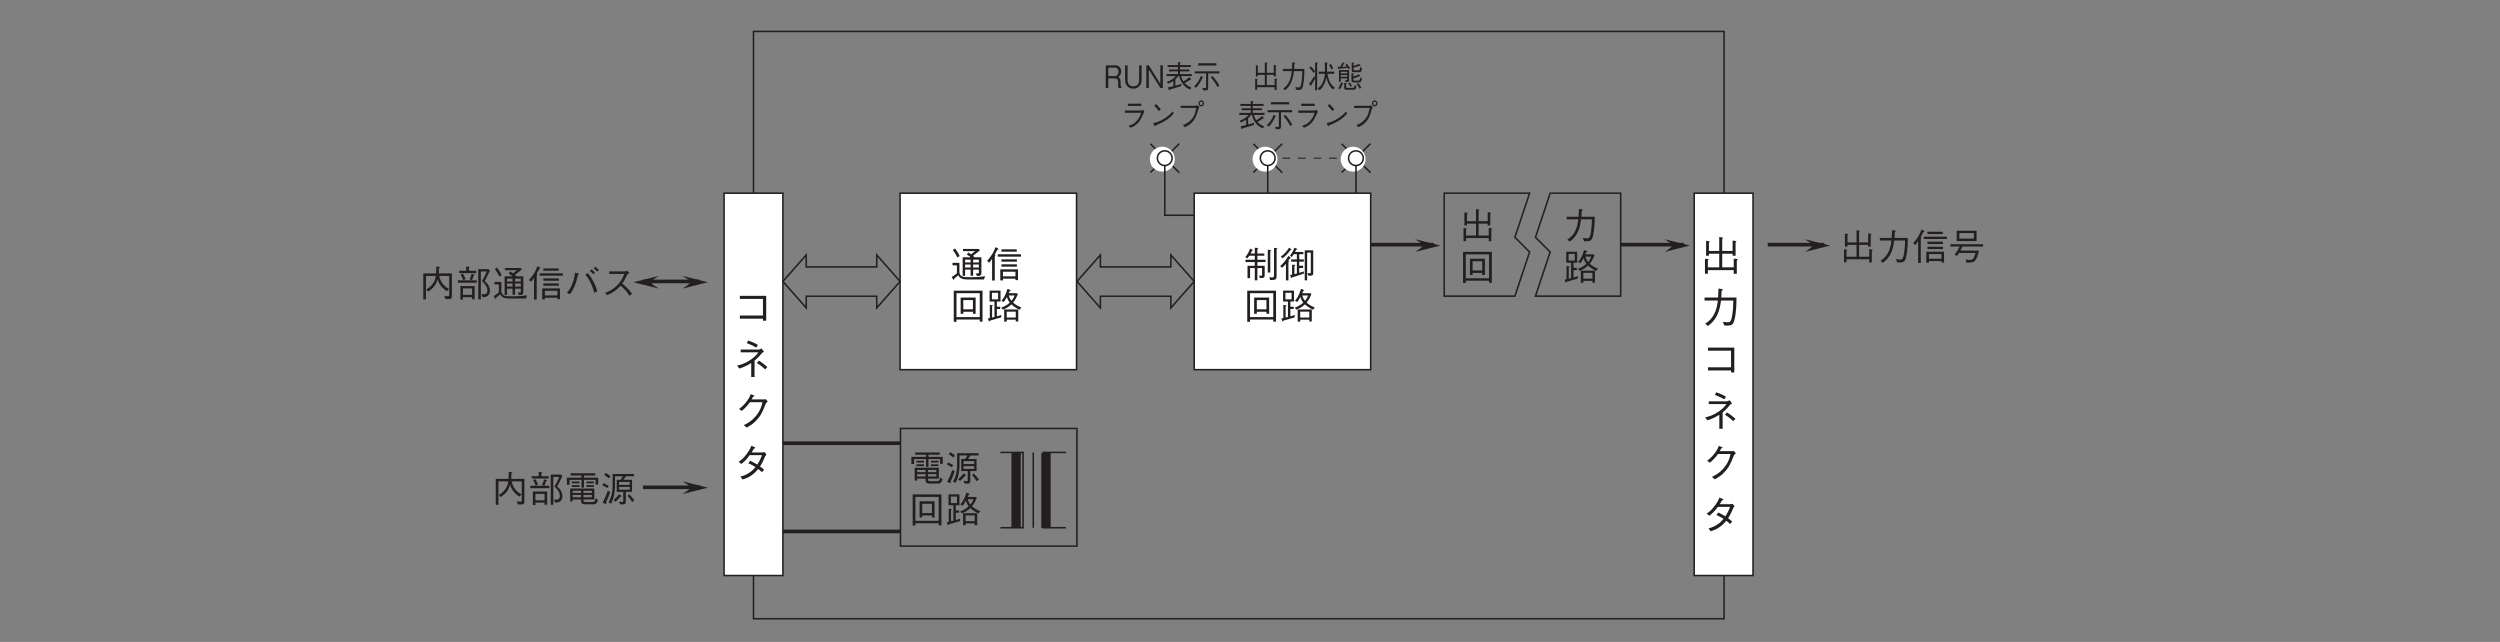 <?xml version="1.0" encoding="UTF-8"?>
<svg xmlns="http://www.w3.org/2000/svg" xmlns:xlink="http://www.w3.org/1999/xlink" width="481.89pt" height="123.74pt" viewBox="0 0 481.89 123.74" version="1.2">
<rect x="0" y="0" width="481.89" height="123.74" fill="#808080" stroke="none"/>
<defs>
<g>
<symbol overflow="visible" id="glyph0-0">
<path style="stroke:none;" d="M 0.797 0.953 L 7.188 0.953 L 7.188 -7.031 L 0.797 -7.031 Z M 4 -3.359 L 1.453 -6.625 L 6.531 -6.625 Z M 4.25 -3.031 L 6.781 -6.297 L 6.781 0.234 Z M 1.453 0.562 L 4 -2.703 L 6.531 0.562 Z M 1.203 -6.297 L 3.734 -3.031 L 1.203 0.234 Z M 1.203 -6.297 "/>
</symbol>
<symbol overflow="visible" id="glyph0-1">
<path style="stroke:none;" d="M 5.953 -0.828 L 5.953 -0.438 L 6.578 -0.438 L 6.578 -5.234 L 1.5 -5.234 L 1.5 -4.641 L 5.953 -4.641 L 5.953 -1.438 L 1.5 -1.438 L 1.5 -0.828 Z M 5.953 -0.828 "/>
</symbol>
<symbol overflow="visible" id="glyph0-2">
<path style="stroke:none;" d="M 3.688 0.438 L 4.328 0.438 L 4.328 -2.719 C 5.016 -3.281 5.438 -3.781 5.781 -4.203 C 5.875 -4.297 5.906 -4.312 6.156 -4.406 L 5.703 -5.062 C 5.625 -5.031 5.266 -4.859 5.156 -4.859 L 1.656 -4.859 L 1.656 -4.328 L 5.062 -4.328 C 4.844 -4 4.484 -3.516 3.578 -2.891 C 2.484 -2.141 1.688 -1.938 0.953 -1.766 L 1.406 -1.188 C 2.578 -1.594 3.031 -1.859 3.688 -2.266 Z M 2.844 -6.094 C 3.344 -5.906 3.969 -5.641 4.656 -5.234 L 4.969 -5.75 C 4.625 -5.969 3.906 -6.359 3.078 -6.594 Z M 4.781 -2.266 C 5.609 -1.75 6.047 -1.344 6.391 -1.031 L 6.797 -1.5 C 6.438 -1.828 5.75 -2.375 5.156 -2.719 Z M 4.781 -2.266 "/>
</symbol>
<symbol overflow="visible" id="glyph0-3">
<path style="stroke:none;" d="M 3.781 -5.234 C 3.891 -5.438 3.969 -5.609 4.062 -5.781 C 4.203 -5.797 4.312 -5.812 4.312 -5.891 C 4.312 -5.906 4.297 -5.984 4.156 -6.031 L 3.578 -6.234 C 3.469 -5.922 3.328 -5.516 2.828 -4.859 C 2.266 -4.094 1.781 -3.719 1.344 -3.391 L 1.875 -3 C 2.734 -3.75 3.094 -4.219 3.453 -4.688 L 5.859 -4.688 C 5.703 -4.016 5.5 -3.156 4.656 -2.109 C 3.781 -1.031 2.953 -0.609 2.25 -0.266 L 2.828 0.203 C 3.516 -0.188 3.906 -0.438 4.453 -0.953 C 5.391 -1.875 5.812 -2.625 6.469 -4.344 C 6.531 -4.484 6.578 -4.562 6.875 -4.828 L 6.5 -5.281 C 6.391 -5.25 6.344 -5.234 6.219 -5.234 Z M 3.781 -5.234 "/>
</symbol>
<symbol overflow="visible" id="glyph0-4">
<path style="stroke:none;" d="M 6.266 -5.062 C 6.125 -5.031 5.875 -4.984 5.734 -4.984 L 3.781 -4.984 C 4.062 -5.453 4.094 -5.5 4.203 -5.734 C 4.266 -5.734 4.469 -5.766 4.469 -5.859 C 4.469 -5.891 4.438 -5.953 4.344 -6 L 3.719 -6.266 C 3.609 -5.984 3.438 -5.531 2.891 -4.797 C 2.234 -3.859 1.75 -3.516 1.25 -3.172 L 1.781 -2.766 C 2.141 -3.047 2.656 -3.453 3.406 -4.469 L 5.75 -4.469 C 5.625 -4.062 5.406 -3.5 4.859 -2.641 C 4.641 -2.781 4.234 -3.031 3.5 -3.391 L 3.125 -2.906 C 3.766 -2.625 4.094 -2.438 4.516 -2.156 C 4.203 -1.812 3.859 -1.406 3.188 -0.984 C 2.516 -0.562 2.016 -0.438 1.609 -0.328 L 2.016 0.234 C 2.5 0.078 3.047 -0.078 3.75 -0.578 C 4.406 -1.031 4.75 -1.469 5.031 -1.797 C 5.25 -1.641 5.406 -1.5 5.75 -1.172 L 6.172 -1.641 C 5.922 -1.891 5.656 -2.094 5.375 -2.281 C 5.719 -2.797 5.844 -3 6.422 -4.328 C 6.469 -4.391 6.484 -4.422 6.641 -4.531 Z M 6.266 -5.062 "/>
</symbol>
<symbol overflow="visible" id="glyph0-5">
<path style="stroke:none;" d="M 1.484 -0.203 L 6.469 -0.203 L 6.469 0.5 L 7.062 0.5 L 7.062 -2.062 C 7.109 -2.094 7.25 -2.203 7.25 -2.266 C 7.25 -2.312 7.172 -2.344 7.062 -2.359 L 6.469 -2.422 L 6.469 -0.75 L 4.25 -0.75 L 4.25 -3.375 L 6.25 -3.375 L 6.25 -2.984 L 6.828 -2.984 L 6.828 -5.578 C 6.906 -5.625 6.984 -5.688 6.984 -5.734 C 6.984 -5.797 6.859 -5.828 6.812 -5.828 L 6.25 -5.922 L 6.25 -3.906 L 4.25 -3.906 L 4.25 -6.25 C 4.359 -6.312 4.422 -6.359 4.422 -6.406 C 4.422 -6.469 4.312 -6.484 4.25 -6.5 L 3.672 -6.594 L 3.672 -3.906 L 1.688 -3.906 L 1.688 -5.531 C 1.75 -5.562 1.859 -5.609 1.859 -5.672 C 1.859 -5.75 1.734 -5.766 1.641 -5.781 L 1.141 -5.859 L 1.141 -2.984 L 1.688 -2.984 L 1.688 -3.375 L 3.672 -3.375 L 3.672 -0.75 L 1.484 -0.75 L 1.484 -2.125 C 1.547 -2.141 1.625 -2.172 1.625 -2.234 C 1.625 -2.312 1.484 -2.328 1.422 -2.344 L 0.922 -2.391 L 0.922 0.484 L 1.484 0.484 Z M 1.484 -0.203 "/>
</symbol>
<symbol overflow="visible" id="glyph0-6">
<path style="stroke:none;" d="M 1.484 0.578 C 3.156 -0.578 3.766 -2.266 4.016 -4.328 L 6.391 -4.328 C 6.375 -3.391 6.328 -2.484 6.188 -1.578 C 5.969 -0.328 5.828 -0.141 5.359 -0.141 C 5.031 -0.141 4.625 -0.188 4.359 -0.219 L 4.688 0.5 L 5.203 0.5 C 5.984 0.5 6.359 0.406 6.625 -0.656 C 6.984 -2.172 7 -3.922 7 -4.906 L 4.062 -4.906 C 4.109 -5.438 4.109 -5.484 4.141 -6.219 C 4.312 -6.312 4.375 -6.359 4.375 -6.422 C 4.375 -6.5 4.234 -6.516 4.203 -6.531 L 3.531 -6.641 C 3.5 -5.531 3.469 -5.156 3.453 -4.906 L 0.844 -4.906 L 0.844 -4.328 L 3.406 -4.328 C 3.094 -1.203 1.578 -0.25 0.969 0.125 Z M 1.484 0.578 "/>
</symbol>
<symbol overflow="visible" id="glyph1-0">
<path style="stroke:none;" d="M 0.703 0.844 L 6.281 0.844 L 6.281 -6.141 L 0.703 -6.141 Z M 3.5 -2.938 L 1.266 -5.797 L 5.719 -5.797 Z M 3.719 -2.656 L 5.938 -5.516 L 5.938 0.203 Z M 1.266 0.484 L 3.5 -2.375 L 5.719 0.484 Z M 1.047 -5.516 L 3.266 -2.656 L 1.047 0.203 Z M 1.047 -5.516 "/>
</symbol>
<symbol overflow="visible" id="glyph1-1">
<path style="stroke:none;" d="M 6.047 -0.984 L 6.047 -3.953 L 4.719 -3.953 C 4.672 -4 4.609 -4.078 4.422 -4.234 C 4.922 -4.609 5.203 -4.828 5.75 -5.266 L 5.547 -5.562 L 2.5 -5.562 L 2.5 -5.141 L 4.859 -5.141 C 4.609 -4.938 4.547 -4.906 4.062 -4.531 C 3.672 -4.797 3.672 -4.797 3.516 -4.891 L 3.234 -4.484 C 3.609 -4.281 3.781 -4.141 3.984 -3.953 L 2.438 -3.953 L 2.438 -0.375 L 2.906 -0.375 L 2.906 -1.578 L 3.969 -1.578 L 3.969 -0.391 L 4.453 -0.391 L 4.453 -1.578 L 5.562 -1.578 L 5.562 -1.125 C 5.562 -0.922 5.562 -0.828 5.297 -0.828 C 5.234 -0.828 5.125 -0.844 4.938 -0.859 L 5.219 -0.328 C 5.969 -0.375 6.047 -0.5 6.047 -0.984 Z M 5.562 -2.953 L 4.453 -2.953 L 4.453 -3.5 L 5.562 -3.5 Z M 5.562 -1.984 L 4.453 -1.984 L 4.453 -2.562 L 5.562 -2.562 Z M 3.969 -2.953 L 2.906 -2.953 L 2.906 -3.5 L 3.969 -3.5 Z M 3.969 -1.984 L 2.906 -1.984 L 2.906 -2.562 L 3.969 -2.562 Z M 6.766 -0.297 C 6.281 -0.219 5.422 -0.109 3.766 -0.109 C 2.906 -0.109 2.656 -0.141 2.406 -0.234 C 2.141 -0.328 1.812 -0.641 1.812 -1.031 L 1.812 -2.875 L 0.484 -2.875 L 0.484 -2.406 L 1.328 -2.406 L 1.328 -0.875 C 0.891 -0.5 0.594 -0.297 0.312 -0.141 L 0.609 0.312 C 0.641 0.344 0.672 0.391 0.719 0.391 C 0.812 0.391 0.797 0.281 0.797 0.188 C 1.188 -0.125 1.453 -0.359 1.578 -0.484 C 1.922 0.094 2.328 0.328 3.453 0.328 L 6.547 0.328 Z M 1.859 -4.203 C 1.578 -4.812 1.266 -5.25 0.969 -5.656 L 0.547 -5.359 C 0.844 -4.969 1.094 -4.578 1.438 -3.906 Z M 1.859 -4.203 "/>
</symbol>
<symbol overflow="visible" id="glyph1-2">
<path style="stroke:none;" d="M 3.219 0.5 L 3.219 0.172 L 5.625 0.172 L 5.625 0.453 L 6.125 0.453 L 6.125 -1.625 L 2.703 -1.625 L 2.703 0.5 Z M 5.625 -0.281 L 3.219 -0.281 L 3.219 -1.172 L 5.625 -1.172 Z M 0.578 -2.922 C 0.859 -3.25 1.031 -3.516 1.125 -3.656 L 1.125 0.531 L 1.641 0.531 L 1.641 -4.125 C 1.656 -4.156 1.766 -4.266 1.766 -4.344 C 1.766 -4.406 1.688 -4.422 1.625 -4.438 C 1.781 -4.719 1.922 -4.969 2.156 -5.422 C 2.281 -5.469 2.359 -5.5 2.359 -5.562 C 2.359 -5.609 2.281 -5.656 2.25 -5.672 L 1.781 -5.906 C 1.438 -4.953 1.016 -4.219 0.156 -3.25 Z M 5.875 -5.031 L 5.875 -5.484 L 2.922 -5.484 L 2.922 -5.031 Z M 5.906 -3.109 L 5.906 -3.562 L 2.922 -3.562 L 2.922 -3.109 Z M 5.906 -2.141 L 5.906 -2.594 L 2.922 -2.594 L 2.922 -2.141 Z M 6.688 -4.078 L 6.688 -4.531 L 2.219 -4.531 L 2.219 -4.078 Z M 6.688 -4.078 "/>
</symbol>
<symbol overflow="visible" id="glyph1-3">
<path style="stroke:none;" d="M 6.266 0.469 L 6.266 -5.5 L 0.719 -5.5 L 0.719 0.5 L 1.25 0.5 L 1.25 0.062 L 5.734 0.062 L 5.734 0.469 Z M 5.734 -0.406 L 1.25 -0.406 L 1.25 -5.016 L 5.734 -5.016 Z M 4.938 -1.047 L 4.938 -4.172 L 2.047 -4.172 L 2.047 -1.047 L 2.562 -1.047 L 2.562 -1.438 L 4.422 -1.438 L 4.422 -1.047 Z M 4.422 -1.906 L 2.562 -1.906 L 2.562 -3.688 L 4.422 -3.688 Z M 4.422 -1.906 "/>
</symbol>
<symbol overflow="visible" id="glyph1-4">
<path style="stroke:none;" d="M 6.75 -2.25 C 5.938 -2.609 5.594 -2.828 5.172 -3.203 C 5.562 -3.688 5.734 -3.984 6.094 -4.844 L 5.906 -5.016 L 4.328 -5.016 C 4.359 -5.078 4.5 -5.406 4.531 -5.469 C 4.609 -5.484 4.719 -5.5 4.719 -5.578 C 4.719 -5.609 4.672 -5.641 4.609 -5.656 L 4.094 -5.844 C 3.688 -4.484 3.297 -4 2.922 -3.547 L 3.359 -3.312 C 3.469 -3.438 3.672 -3.688 3.969 -4.281 C 4.094 -3.891 4.234 -3.578 4.531 -3.203 C 4.016 -2.688 3.297 -2.375 2.875 -2.219 L 3.234 -1.844 C 3.844 -2.109 4.281 -2.328 4.859 -2.859 C 5.203 -2.547 5.469 -2.312 6.406 -1.812 Z M 6.172 0.438 L 6.172 -1.875 L 3.453 -1.875 L 3.453 0.469 L 3.938 0.469 L 3.938 0.094 L 5.688 0.094 L 5.688 0.438 Z M 2.891 -0.844 C 2.641 -0.719 2.484 -0.672 2.047 -0.562 L 2.047 -1.969 L 2.688 -1.969 L 2.688 -2.406 L 2.047 -2.406 L 2.047 -3.406 L 2.75 -3.406 L 2.75 -5.516 L 0.641 -5.516 L 0.641 -3.406 L 1.578 -3.406 L 1.578 -0.438 C 1.531 -0.422 1.5 -0.406 1.125 -0.328 L 1.125 -2.5 C 1.188 -2.531 1.281 -2.578 1.281 -2.656 C 1.281 -2.703 1.234 -2.703 1.156 -2.703 L 0.688 -2.75 L 0.688 -0.219 C 0.625 -0.203 0.406 -0.156 0.312 -0.141 L 0.469 0.328 C 0.5 0.391 0.531 0.438 0.562 0.438 C 0.641 0.438 0.672 0.312 0.688 0.281 C 1.359 0.094 1.938 -0.062 2.859 -0.344 Z M 5.469 -4.578 C 5.312 -4.156 5.188 -3.938 4.859 -3.531 C 4.609 -3.859 4.469 -4.094 4.344 -4.578 Z M 5.688 -0.328 L 3.938 -0.328 L 3.938 -1.453 L 5.688 -1.453 Z M 2.281 -3.828 L 1.094 -3.828 L 1.094 -5.094 L 2.281 -5.094 Z M 2.281 -3.828 "/>
</symbol>
<symbol overflow="visible" id="glyph1-5">
<path style="stroke:none;" d="M 1.375 -4.672 C 1.469 -4.875 1.547 -5.016 1.625 -5.219 C 1.719 -5.234 1.797 -5.266 1.797 -5.328 C 1.797 -5.359 1.781 -5.375 1.672 -5.438 L 1.266 -5.625 C 1.141 -5.266 0.922 -4.688 0.344 -3.984 L 0.734 -3.734 C 0.875 -3.906 0.969 -4.031 1.125 -4.25 L 2.172 -4.25 L 2.172 -3.484 L 0.375 -3.484 L 0.375 -3.031 L 2.172 -3.031 L 2.172 -2.312 L 0.766 -2.312 L 0.766 0.062 L 1.266 0.062 L 1.266 -1.875 L 2.172 -1.875 L 2.172 0.484 L 2.672 0.484 L 2.672 -1.875 L 3.578 -1.875 L 3.578 -0.656 C 3.578 -0.484 3.578 -0.391 3.422 -0.391 C 3.297 -0.391 3.109 -0.438 3.016 -0.453 L 3.125 0.062 C 3.953 0.062 4.078 -0.016 4.078 -0.609 L 4.078 -2.312 L 2.672 -2.312 L 2.672 -3.031 L 4.25 -3.031 L 4.25 -3.484 L 2.672 -3.484 L 2.672 -4.25 L 4.016 -4.25 L 4.016 -4.672 L 2.672 -4.672 L 2.672 -5.516 C 2.75 -5.562 2.828 -5.594 2.828 -5.672 C 2.828 -5.734 2.766 -5.734 2.703 -5.75 L 2.172 -5.797 L 2.172 -4.672 Z M 4.672 -1.016 L 5.156 -1.016 L 5.156 -5.141 C 5.234 -5.172 5.312 -5.219 5.312 -5.281 C 5.312 -5.344 5.234 -5.344 5.172 -5.359 L 4.672 -5.406 Z M 5.875 -0.422 C 5.875 -0.203 5.797 -0.062 5.531 -0.062 C 5.469 -0.062 5.078 -0.109 4.984 -0.109 L 5.109 0.438 C 5.828 0.422 5.938 0.422 6.141 0.297 C 6.344 0.172 6.375 -0.062 6.375 -0.391 L 6.375 -5.469 C 6.484 -5.547 6.531 -5.594 6.531 -5.641 C 6.531 -5.672 6.484 -5.703 6.406 -5.703 L 5.875 -5.781 Z M 5.875 -0.422 "/>
</symbol>
<symbol overflow="visible" id="glyph1-6">
<path style="stroke:none;" d="M 6.453 -1 L 6.453 -5.297 L 4.812 -5.297 L 4.812 0.484 L 5.281 0.484 L 5.281 -4.859 L 5.984 -4.859 L 5.984 -1.062 C 5.984 -0.938 5.984 -0.875 5.859 -0.875 C 5.672 -0.875 5.469 -0.906 5.344 -0.922 L 5.531 -0.391 C 6.375 -0.359 6.453 -0.531 6.453 -1 Z M 4.656 -1.234 C 4.469 -1.172 4.016 -1.031 3.75 -0.953 L 3.75 -1.891 L 4.5 -1.891 L 4.5 -2.328 L 3.75 -2.328 L 3.75 -3.109 L 4.641 -3.109 L 4.641 -3.547 L 3.75 -3.547 L 3.75 -4.547 L 4.547 -4.547 L 4.547 -4.984 L 2.938 -4.984 C 3.031 -5.172 3.078 -5.234 3.156 -5.406 C 3.312 -5.422 3.391 -5.453 3.391 -5.516 C 3.391 -5.531 3.359 -5.562 3.328 -5.594 L 2.828 -5.797 C 2.625 -5.25 2.344 -4.719 1.969 -4.25 L 2.328 -4 C 2.438 -4.156 2.516 -4.25 2.703 -4.547 L 3.297 -4.547 L 3.297 -3.547 L 2.188 -3.547 L 2.188 -3.109 L 3.297 -3.109 L 3.297 -0.828 C 3.094 -0.781 3.078 -0.766 2.828 -0.703 L 2.828 -2.266 C 2.922 -2.312 3 -2.344 3 -2.406 C 3 -2.469 2.906 -2.484 2.875 -2.484 L 2.375 -2.531 L 2.375 -0.609 C 2.156 -0.562 2.125 -0.547 1.984 -0.531 L 2.172 -0.031 C 2.188 0.047 2.219 0.062 2.25 0.062 C 2.312 0.062 2.328 0.031 2.375 -0.078 C 2.906 -0.234 3.594 -0.438 4.641 -0.812 Z M 2.266 -5.453 C 2.266 -5.484 2.219 -5.531 2.188 -5.531 L 1.797 -5.797 C 1.391 -5.141 0.844 -4.547 0.203 -4.078 L 0.547 -3.75 C 1.203 -4.234 1.719 -4.891 2.062 -5.359 C 2.172 -5.375 2.266 -5.391 2.266 -5.453 Z M 2.125 -3.812 C 2.125 -3.859 2.094 -3.891 2.062 -3.906 L 1.672 -4.234 C 1.328 -3.609 0.719 -2.797 0.078 -2.25 L 0.453 -1.922 C 0.75 -2.203 0.953 -2.406 1.188 -2.703 L 1.188 0.5 L 1.672 0.5 L 1.672 -3.016 C 1.703 -3.031 1.797 -3.078 1.797 -3.141 C 1.797 -3.172 1.781 -3.188 1.625 -3.266 C 1.781 -3.484 1.844 -3.578 1.938 -3.703 C 2 -3.719 2.125 -3.734 2.125 -3.812 Z M 2.125 -3.812 "/>
</symbol>
<symbol overflow="visible" id="glyph1-7">
<path style="stroke:none;" d="M 1.297 0.516 C 2.766 -0.5 3.297 -1.984 3.5 -3.781 L 5.594 -3.781 C 5.578 -2.969 5.531 -2.172 5.406 -1.375 C 5.219 -0.281 5.094 -0.125 4.688 -0.125 C 4.406 -0.125 4.047 -0.172 3.812 -0.203 L 4.094 0.438 L 4.547 0.438 C 5.234 0.438 5.562 0.359 5.797 -0.578 C 6.109 -1.906 6.125 -3.422 6.125 -4.281 L 3.562 -4.281 C 3.594 -4.75 3.594 -4.797 3.625 -5.438 C 3.766 -5.531 3.828 -5.562 3.828 -5.625 C 3.828 -5.688 3.703 -5.703 3.672 -5.719 L 3.094 -5.797 C 3.062 -4.828 3.031 -4.5 3.016 -4.281 L 0.734 -4.281 L 0.734 -3.781 L 2.969 -3.781 C 2.703 -1.047 1.375 -0.219 0.859 0.109 Z M 1.297 0.516 "/>
</symbol>
<symbol overflow="visible" id="glyph1-8">
<path style="stroke:none;" d="M 1.297 -0.172 L 5.672 -0.172 L 5.672 0.438 L 6.172 0.438 L 6.172 -1.797 C 6.219 -1.844 6.344 -1.922 6.344 -1.984 C 6.344 -2.031 6.281 -2.047 6.172 -2.062 L 5.672 -2.125 L 5.672 -0.656 L 3.719 -0.656 L 3.719 -2.953 L 5.469 -2.953 L 5.469 -2.609 L 5.969 -2.609 L 5.969 -4.875 C 6.047 -4.922 6.109 -4.969 6.109 -5.016 C 6.109 -5.078 6 -5.094 5.953 -5.094 L 5.469 -5.188 L 5.469 -3.422 L 3.719 -3.422 L 3.719 -5.469 C 3.812 -5.531 3.859 -5.562 3.859 -5.594 C 3.859 -5.672 3.766 -5.672 3.719 -5.688 L 3.219 -5.766 L 3.219 -3.422 L 1.484 -3.422 L 1.484 -4.828 C 1.531 -4.859 1.625 -4.906 1.625 -4.969 C 1.625 -5.031 1.516 -5.047 1.438 -5.062 L 0.984 -5.125 L 0.984 -2.609 L 1.484 -2.609 L 1.484 -2.953 L 3.219 -2.953 L 3.219 -0.656 L 1.297 -0.656 L 1.297 -1.859 C 1.344 -1.875 1.422 -1.906 1.422 -1.953 C 1.422 -2.031 1.297 -2.047 1.25 -2.047 L 0.812 -2.094 L 0.812 0.422 L 1.297 0.422 Z M 1.297 -0.172 "/>
</symbol>
<symbol overflow="visible" id="glyph1-9">
<path style="stroke:none;" d="M 6.25 -0.141 L 6.25 -4.516 L 3.719 -4.516 C 3.75 -4.891 3.75 -5.125 3.75 -5.562 C 3.875 -5.594 3.953 -5.641 3.953 -5.688 C 3.953 -5.734 3.922 -5.781 3.781 -5.797 L 3.234 -5.844 C 3.234 -5.156 3.219 -4.859 3.188 -4.516 L 0.734 -4.516 L 0.734 0.484 L 1.25 0.484 L 1.25 -4.031 L 3.141 -4.031 C 3.078 -3.594 2.984 -3.062 2.516 -2.453 C 2.125 -1.922 1.719 -1.672 1.297 -1.391 L 1.688 -1.016 C 2.484 -1.547 3.172 -2.172 3.5 -3.406 C 3.562 -3.156 3.688 -2.672 4.156 -2.094 C 4.484 -1.688 4.859 -1.359 5.281 -1.094 L 5.703 -1.516 C 4.672 -2.062 4.031 -2.891 3.812 -4.031 L 5.734 -4.031 L 5.734 -0.469 C 5.734 -0.234 5.734 -0.125 5.5 -0.125 C 5.203 -0.125 4.922 -0.172 4.781 -0.203 L 5.016 0.422 L 5.625 0.422 C 6.219 0.422 6.25 0.203 6.25 -0.141 Z M 6.25 -0.141 "/>
</symbol>
<symbol overflow="visible" id="glyph1-10">
<path style="stroke:none;" d="M 0.906 0.531 L 1.391 0.531 L 1.391 0.062 L 3.156 0.062 L 3.156 0.469 L 3.656 0.469 L 3.656 -2.078 L 0.906 -2.078 Z M 1.391 -0.391 L 1.391 -1.625 L 3.156 -1.625 L 3.156 -0.391 Z M 2.016 -5.031 L 0.688 -5.031 L 0.688 -4.578 L 3.938 -4.578 L 3.938 -5.031 L 2.547 -5.031 L 2.547 -5.594 C 2.594 -5.625 2.703 -5.672 2.703 -5.75 C 2.703 -5.797 2.609 -5.812 2.578 -5.812 L 2.016 -5.844 Z M 0.953 -4.281 C 1.188 -3.875 1.312 -3.578 1.438 -3.219 L 1.891 -3.422 C 1.75 -3.812 1.609 -4.125 1.391 -4.484 Z M 6.297 -5.344 L 4.344 -5.344 L 4.344 0.484 L 4.844 0.484 L 4.844 -4.891 L 5.984 -4.891 C 5.703 -4.234 5.438 -3.672 5.062 -3.047 C 5.406 -2.719 6.109 -2.047 6.109 -1.234 C 6.109 -1.062 6.062 -0.844 5.922 -0.688 C 5.797 -0.531 5.594 -0.5 5.328 -0.5 C 5.188 -0.5 5.078 -0.516 4.969 -0.531 L 5.188 0.078 C 5.75 0.047 6.594 -0.094 6.594 -1.156 C 6.594 -1.938 6.188 -2.547 5.594 -3.047 C 5.75 -3.359 6.062 -3.891 6.594 -5.062 Z M 3.109 -3.188 C 3.172 -3.312 3.297 -3.562 3.453 -4.078 C 3.531 -4.094 3.609 -4.125 3.609 -4.188 C 3.609 -4.234 3.531 -4.266 3.516 -4.281 L 3.062 -4.453 C 2.969 -4.094 2.859 -3.719 2.672 -3.406 L 3.078 -3.188 L 0.422 -3.188 L 0.422 -2.719 L 4.062 -2.719 L 4.062 -3.188 Z M 3.109 -3.188 "/>
</symbol>
<symbol overflow="visible" id="glyph1-11">
<path style="stroke:none;" d="M 1.031 -0.484 C 1.312 -0.844 1.469 -1.047 1.688 -1.484 C 2.219 -2.5 2.391 -3.297 2.594 -4.234 C 2.703 -4.266 2.828 -4.281 2.828 -4.359 C 2.828 -4.438 2.703 -4.484 2.656 -4.484 L 2.047 -4.672 C 1.984 -4.156 1.891 -3.5 1.562 -2.625 C 1.203 -1.641 0.844 -1.219 0.484 -0.812 Z M 4.031 -4.281 C 4.25 -4.016 4.547 -3.688 4.938 -2.938 C 5.406 -2.047 5.578 -1.391 5.75 -0.781 L 6.328 -1.062 C 6.234 -1.453 6.109 -1.906 5.688 -2.75 C 5.234 -3.656 4.875 -4.141 4.531 -4.578 Z M 6.641 -5.188 C 6.438 -5.406 6.172 -5.625 5.969 -5.797 L 5.641 -5.469 C 5.781 -5.359 6.109 -5.109 6.328 -4.859 Z M 5.891 -4.688 C 5.656 -4.953 5.281 -5.266 5.219 -5.312 L 4.891 -4.984 C 5.016 -4.891 5.344 -4.641 5.578 -4.359 Z M 5.891 -4.688 "/>
</symbol>
<symbol overflow="visible" id="glyph1-12">
<path style="stroke:none;" d="M 5.094 -5.062 C 5.016 -5 4.875 -4.906 4.766 -4.906 L 1.656 -4.906 L 1.656 -4.422 L 4.562 -4.422 C 4.312 -3.812 4.016 -3.047 3.094 -2.156 C 2.172 -1.25 1.453 -1 0.859 -0.797 L 1.266 -0.328 C 2.219 -0.75 2.953 -1.172 3.828 -2.141 C 4.016 -2 4.281 -1.781 4.672 -1.375 C 5.172 -0.844 5.375 -0.516 5.562 -0.188 L 6.047 -0.578 C 5.469 -1.422 4.797 -2.047 4.156 -2.578 C 4.531 -3.094 4.719 -3.422 5.125 -4.281 C 5.203 -4.391 5.219 -4.406 5.531 -4.609 Z M 5.094 -5.062 "/>
</symbol>
<symbol overflow="visible" id="glyph1-13">
<path style="stroke:none;" d="M 5.766 -0.547 L 5.766 -2.656 L 1.109 -2.656 L 1.109 -0.172 L 1.578 -0.172 L 1.578 -0.547 L 3.203 -0.547 L 3.203 -0.375 C 3.203 0.016 3.203 0.391 4.016 0.391 L 5.594 0.391 C 5.859 0.391 6.234 0.391 6.469 -0.453 L 6.016 -0.797 C 5.891 -0.062 5.672 -0.062 5.438 -0.062 L 4.094 -0.062 C 3.75 -0.062 3.672 -0.141 3.672 -0.391 L 3.672 -0.547 Z M 1.578 -1.812 L 1.578 -2.234 L 3.203 -2.234 L 3.203 -1.812 Z M 5.281 -1.812 L 3.672 -1.812 L 3.672 -2.234 L 5.281 -2.234 Z M 1.578 -0.969 L 1.578 -1.422 L 3.203 -1.422 L 3.203 -0.969 Z M 3.672 -0.969 L 3.672 -1.422 L 5.281 -1.422 L 5.281 -0.969 Z M 3.281 -2.828 L 3.766 -2.828 L 3.766 -4.328 L 6 -4.328 L 6 -3.406 L 6.516 -3.406 L 6.516 -4.75 L 3.766 -4.75 L 3.766 -5.156 L 5.938 -5.156 L 5.938 -5.594 L 1.203 -5.594 L 1.203 -5.156 L 3.281 -5.156 L 3.281 -4.75 L 0.469 -4.75 L 0.469 -3.375 L 0.984 -3.375 L 0.984 -4.328 L 3.281 -4.328 Z M 2.891 -3.656 L 2.891 -4 L 1.422 -4 L 1.422 -3.656 Z M 2.891 -2.969 L 2.891 -3.312 L 1.422 -3.312 L 1.422 -2.969 Z M 5.688 -3.656 L 5.688 -4 L 4.234 -4 L 4.234 -3.656 Z M 5.688 -2.969 L 5.688 -3.312 L 4.234 -3.312 L 4.234 -2.969 Z M 5.688 -2.969 "/>
</symbol>
<symbol overflow="visible" id="glyph1-14">
<path style="stroke:none;" d="M 6.438 -5.016 L 6.438 -5.453 L 2.297 -5.453 L 2.297 -3.156 C 2.297 -1.781 1.953 -0.766 1.516 0.031 L 2.016 0.266 C 2.25 -0.219 2.766 -1.312 2.766 -3.25 L 2.766 -5.016 L 4.25 -5.016 C 4.141 -4.766 4.031 -4.578 3.844 -4.344 L 3.094 -4.344 L 3.094 -2.016 L 4.344 -2.016 L 4.344 -0.266 C 4.344 -0.125 4.281 -0.062 4.125 -0.062 C 4.016 -0.062 3.938 -0.078 3.547 -0.141 L 3.734 0.391 C 3.844 0.391 4 0.406 4.188 0.406 C 4.656 0.406 4.844 0.312 4.844 -0.125 L 4.844 -2.016 L 6.047 -2.016 L 6.047 -4.344 L 4.391 -4.344 C 4.562 -4.547 4.688 -4.734 4.859 -5.016 Z M 5.594 -3.359 L 3.547 -3.359 L 3.547 -3.922 L 5.594 -3.922 Z M 5.594 -2.438 L 3.547 -2.438 L 3.547 -2.969 L 5.594 -2.969 Z M 1.891 -5.016 C 1.609 -5.266 1.359 -5.469 0.984 -5.672 L 0.688 -5.25 C 1.031 -5.062 1.266 -4.891 1.578 -4.609 Z M 6.5 -0.375 C 6.234 -0.75 5.953 -1.109 5.484 -1.562 L 5.203 -1.234 C 5.531 -0.859 5.797 -0.5 6.078 -0.062 Z M 1.562 -3.156 C 1.25 -3.359 0.953 -3.516 0.531 -3.688 L 0.328 -3.281 C 0.688 -3.109 0.953 -2.969 1.281 -2.75 Z M 4.047 -1.188 C 4.047 -1.219 4 -1.25 3.953 -1.281 L 3.547 -1.562 C 3.188 -1.094 2.875 -0.781 2.484 -0.438 L 2.859 -0.094 C 3.266 -0.453 3.5 -0.719 3.828 -1.094 C 3.953 -1.109 4.047 -1.125 4.047 -1.188 Z M 1.844 -1.984 L 1.391 -2.25 C 1.172 -1.625 0.891 -0.922 0.375 0.062 L 0.875 0.297 C 0.922 0.312 0.969 0.328 1.016 0.328 C 1.047 0.328 1.094 0.328 1.094 0.25 C 1.094 0.203 1.062 0.125 1.031 0.062 C 1.422 -0.797 1.641 -1.344 1.844 -1.984 Z M 1.844 -1.984 "/>
</symbol>
<symbol overflow="visible" id="glyph1-15">
<path style="stroke:none;" d="M 5.406 -3.688 L 5.406 -5.672 L 1.578 -5.672 L 1.578 -3.688 Z M 4.891 -4.156 L 2.094 -4.156 L 2.094 -5.219 L 4.891 -5.219 Z M 6.656 -2.625 L 6.656 -3.078 L 0.359 -3.078 L 0.359 -2.625 L 2.141 -2.625 C 1.844 -2.031 1.578 -1.578 1.172 -1.047 L 1.672 -0.844 C 1.719 -0.922 1.953 -1.297 2.016 -1.391 L 5.203 -1.391 C 4.969 -0.438 4.719 -0.047 4.094 -0.047 C 3.938 -0.047 3.688 -0.062 3.312 -0.125 L 3.438 0.469 C 4.156 0.484 4.641 0.469 4.953 0.25 C 5.484 -0.141 5.797 -1.484 5.859 -1.844 L 2.297 -1.844 C 2.438 -2.078 2.562 -2.312 2.703 -2.625 Z M 6.656 -2.625 "/>
</symbol>
<symbol overflow="visible" id="glyph2-0">
<path style="stroke:none;" d="M 0.547 0.719 L 4.859 0.719 L 4.859 -5.266 L 0.547 -5.266 Z M 2.703 -2.516 L 0.984 -4.969 L 4.406 -4.969 Z M 2.875 -2.281 L 4.578 -4.719 L 4.578 0.172 Z M 0.984 0.422 L 2.703 -2.031 L 4.406 0.422 Z M 0.812 -4.719 L 2.516 -2.281 L 0.812 0.172 Z M 0.812 -4.719 "/>
</symbol>
<symbol overflow="visible" id="glyph2-1">
<path style="stroke:none;" d="M 3.469 0 L 3.469 -0.094 C 3.391 -0.156 3.359 -0.203 3.328 -0.328 C 3.297 -0.453 3.281 -0.656 3.281 -0.844 L 3.281 -1.172 C 3.281 -1.297 3.266 -1.578 3.141 -1.797 C 3.031 -2.031 2.906 -2.062 2.766 -2.109 C 2.875 -2.156 2.969 -2.219 3.078 -2.328 C 3.281 -2.531 3.391 -2.859 3.391 -3.188 C 3.391 -3.734 3.094 -4.375 2.297 -4.375 L 0.422 -4.375 L 0.422 0 L 0.906 0 L 0.906 -1.859 L 2.141 -1.859 C 2.5 -1.859 2.797 -1.719 2.797 -1.125 L 2.797 -0.75 C 2.797 -0.391 2.812 -0.219 2.891 0 Z M 2.875 -3.125 C 2.875 -2.672 2.609 -2.297 2.156 -2.297 L 0.906 -2.297 L 0.906 -3.922 L 2.203 -3.922 C 2.672 -3.922 2.875 -3.547 2.875 -3.125 Z M 2.875 -3.125 "/>
</symbol>
<symbol overflow="visible" id="glyph2-2">
<path style="stroke:none;" d="M 3.641 -1.578 L 3.641 -4.375 L 3.156 -4.375 L 3.156 -1.5 C 3.156 -1.234 3.078 -0.328 2.031 -0.328 C 1.234 -0.328 0.938 -0.953 0.938 -1.5 L 0.938 -4.375 L 0.453 -4.375 L 0.453 -1.578 C 0.453 -1.203 0.578 0.125 2.062 0.125 C 3.094 0.125 3.641 -0.672 3.641 -1.578 Z M 3.641 -1.578 "/>
</symbol>
<symbol overflow="visible" id="glyph2-3">
<path style="stroke:none;" d="M 3.641 0 L 3.641 -4.375 L 3.156 -4.375 L 3.156 -0.797 L 0.938 -4.375 L 0.453 -4.375 L 0.453 0 L 0.938 0 L 0.938 -3.562 L 3.156 0 Z M 3.641 0 "/>
</symbol>
<symbol overflow="visible" id="glyph2-4">
<path style="stroke:none;" d="M 1.578 -0.359 C 1.312 -0.281 1.078 -0.219 0.516 -0.125 L 0.688 0.344 C 0.703 0.391 0.734 0.438 0.797 0.438 C 0.859 0.438 0.875 0.391 0.906 0.297 C 1.641 0.078 2.375 -0.125 3.078 -0.375 L 3.109 -0.812 C 2.797 -0.688 2.516 -0.609 1.969 -0.453 L 1.969 -1.656 C 2.203 -1.891 2.344 -2.047 2.531 -2.297 L 2.703 -2.297 C 2.984 -1.031 3.781 -0.078 4.812 0.297 L 5.047 -0.094 C 4.609 -0.25 4.141 -0.531 3.766 -0.938 C 3.891 -1.016 4.031 -1.094 4.344 -1.297 C 4.516 -1.391 4.719 -1.516 4.859 -1.609 C 4.906 -1.609 4.922 -1.594 4.938 -1.594 C 4.969 -1.594 5.016 -1.609 5.016 -1.656 C 5.016 -1.688 4.984 -1.719 4.969 -1.75 L 4.672 -2.094 C 4.281 -1.734 3.922 -1.5 3.516 -1.266 C 3.391 -1.453 3.188 -1.844 3.094 -2.297 L 5.141 -2.297 L 5.141 -2.688 L 2.859 -2.688 L 2.859 -3.203 L 4.656 -3.203 L 4.656 -3.578 L 2.859 -3.578 L 2.859 -4.031 L 4.953 -4.031 L 4.953 -4.422 L 2.859 -4.422 L 2.859 -4.734 C 2.922 -4.75 3 -4.812 3 -4.859 C 3 -4.906 2.922 -4.938 2.859 -4.953 L 2.469 -4.984 L 2.469 -4.422 L 0.469 -4.422 L 0.469 -4.031 L 2.469 -4.031 L 2.469 -3.578 L 0.734 -3.578 L 0.734 -3.203 L 2.469 -3.203 L 2.469 -2.688 L 0.266 -2.688 L 0.266 -2.297 L 2.031 -2.297 C 1.594 -1.797 1.094 -1.438 0.297 -1.172 L 0.609 -0.844 C 0.969 -1 1.219 -1.125 1.578 -1.375 Z M 1.578 -0.359 "/>
</symbol>
<symbol overflow="visible" id="glyph2-5">
<path style="stroke:none;" d="M 4.484 -4.328 L 4.484 -4.766 L 0.969 -4.766 L 0.969 -4.328 Z M 2.906 -2.812 L 5.062 -2.812 L 5.062 -3.219 L 0.312 -3.219 L 0.312 -2.812 L 2.5 -2.812 L 2.5 -0.219 C 2.5 -0.078 2.453 0.031 2.297 0.031 C 2.25 0.031 2.109 0 1.797 -0.047 L 1.875 0.422 C 1.984 0.438 2.219 0.469 2.391 0.469 C 2.5 0.469 2.906 0.469 2.906 0.016 Z M 3.422 -2.016 C 3.766 -1.641 4.172 -1.156 4.719 -0.156 L 5.062 -0.453 C 4.766 -1.016 4.328 -1.688 3.703 -2.328 Z M 0.547 -0.031 C 1 -0.469 1.531 -1.281 1.797 -1.938 C 1.844 -1.969 1.922 -2 1.922 -2.062 C 1.922 -2.094 1.891 -2.109 1.859 -2.125 L 1.484 -2.328 C 1.234 -1.578 0.797 -0.875 0.188 -0.328 Z M 0.547 -0.031 "/>
</symbol>
<symbol overflow="visible" id="glyph2-6">
<path style="stroke:none;" d="M 4.016 -4.469 L 1.438 -4.469 L 1.438 -4.031 L 4.016 -4.031 Z M 4 -2.703 C 3.875 -2.328 3.719 -1.797 3.188 -1.188 C 2.578 -0.484 2.062 -0.344 1.578 -0.219 L 1.938 0.172 C 2.516 -0.062 3.078 -0.281 3.75 -1.188 C 3.906 -1.406 3.969 -1.531 4.484 -2.656 C 4.516 -2.719 4.531 -2.75 4.656 -2.859 L 4.344 -3.312 C 4.234 -3.219 4.094 -3.141 4.047 -3.141 L 0.859 -3.141 L 0.859 -2.703 Z M 4 -2.703 "/>
</symbol>
<symbol overflow="visible" id="glyph2-7">
<path style="stroke:none;" d="M 2.406 -3.359 C 2.094 -3.812 1.625 -4.25 1.453 -4.406 L 1.141 -4.062 C 1.469 -3.75 1.781 -3.422 2.031 -3.047 Z M 4.688 -2.984 C 4.375 -2.625 4 -2.172 3.062 -1.578 C 2.078 -0.953 1.484 -0.844 0.953 -0.734 L 1.141 -0.234 C 1.172 -0.156 1.203 -0.094 1.234 -0.094 C 1.266 -0.094 1.328 -0.234 1.344 -0.25 C 3.609 -1.156 4.266 -1.891 4.875 -2.562 Z M 4.688 -2.984 "/>
</symbol>
<symbol overflow="visible" id="glyph2-8">
<path style="stroke:none;" d="M 3.828 -3.641 C 3.703 -2.922 3.562 -2.141 2.875 -1.375 C 2.297 -0.734 1.719 -0.516 1.281 -0.344 L 1.656 0.062 C 2.266 -0.234 2.516 -0.391 2.844 -0.688 C 3.531 -1.312 3.859 -1.922 4.281 -3.531 C 4.312 -3.625 4.328 -3.641 4.469 -3.781 L 4.062 -4.172 C 3.953 -4.109 3.859 -4.062 3.812 -4.062 L 0.844 -4.062 L 0.844 -3.641 Z M 4.812 -3.938 C 5.094 -3.938 5.344 -4.219 5.344 -4.531 C 5.344 -4.844 5.094 -5.109 4.812 -5.109 C 4.531 -5.109 4.281 -4.859 4.281 -4.531 C 4.281 -4.203 4.516 -3.938 4.812 -3.938 Z M 4.812 -4.203 C 4.641 -4.203 4.516 -4.359 4.516 -4.531 C 4.516 -4.719 4.656 -4.844 4.812 -4.844 C 4.969 -4.844 5.094 -4.719 5.094 -4.531 C 5.094 -4.344 4.969 -4.203 4.812 -4.203 Z M 4.812 -4.203 "/>
</symbol>
<symbol overflow="visible" id="glyph2-9">
<path style="stroke:none;" d="M 1 -0.156 L 4.375 -0.156 L 4.375 0.375 L 4.766 0.375 L 4.766 -1.547 C 4.797 -1.578 4.891 -1.641 4.891 -1.703 C 4.891 -1.734 4.844 -1.75 4.766 -1.766 L 4.375 -1.812 L 4.375 -0.562 L 2.875 -0.562 L 2.875 -2.531 L 4.219 -2.531 L 4.219 -2.234 L 4.609 -2.234 L 4.609 -4.188 C 4.656 -4.219 4.719 -4.266 4.719 -4.297 C 4.719 -4.344 4.641 -4.359 4.594 -4.375 L 4.219 -4.438 L 4.219 -2.938 L 2.875 -2.938 L 2.875 -4.688 C 2.938 -4.734 2.984 -4.766 2.984 -4.797 C 2.984 -4.859 2.906 -4.859 2.875 -4.875 L 2.484 -4.938 L 2.484 -2.938 L 1.141 -2.938 L 1.141 -4.141 C 1.188 -4.172 1.25 -4.203 1.25 -4.25 C 1.25 -4.312 1.172 -4.328 1.109 -4.344 L 0.766 -4.391 L 0.766 -2.234 L 1.141 -2.234 L 1.141 -2.531 L 2.484 -2.531 L 2.484 -0.562 L 1 -0.562 L 1 -1.594 C 1.047 -1.609 1.094 -1.625 1.094 -1.672 C 1.094 -1.734 1 -1.75 0.969 -1.75 L 0.625 -1.797 L 0.625 0.359 L 1 0.359 Z M 1 -0.156 "/>
</symbol>
<symbol overflow="visible" id="glyph2-10">
<path style="stroke:none;" d="M 1 0.438 C 2.125 -0.438 2.531 -1.703 2.703 -3.25 L 4.312 -3.25 C 4.312 -2.547 4.281 -1.859 4.172 -1.172 C 4.031 -0.25 3.938 -0.109 3.609 -0.109 C 3.406 -0.109 3.125 -0.141 2.938 -0.172 L 3.172 0.375 L 3.516 0.375 C 4.031 0.375 4.297 0.312 4.469 -0.484 C 4.719 -1.625 4.719 -2.938 4.719 -3.672 L 2.75 -3.672 C 2.766 -4.078 2.766 -4.109 2.797 -4.656 C 2.906 -4.734 2.953 -4.766 2.953 -4.812 C 2.953 -4.875 2.859 -4.891 2.828 -4.891 L 2.391 -4.969 C 2.359 -4.141 2.344 -3.859 2.328 -3.672 L 0.578 -3.672 L 0.578 -3.25 L 2.297 -3.25 C 2.094 -0.906 1.062 -0.188 0.656 0.094 Z M 1 0.438 "/>
</symbol>
<symbol overflow="visible" id="glyph2-11">
<path style="stroke:none;" d="M 4.906 -3.781 C 4.797 -4.031 4.641 -4.359 4.391 -4.656 L 4.094 -4.422 C 4.344 -4.062 4.484 -3.75 4.562 -3.562 Z M 5.203 -0.047 C 4.625 -0.5 4.328 -0.953 4.172 -1.312 C 4.047 -1.594 3.844 -2.281 3.797 -2.734 L 5.094 -2.734 L 5.094 -3.156 L 3.703 -3.156 L 3.703 -4.703 C 3.75 -4.719 3.828 -4.766 3.828 -4.828 C 3.828 -4.875 3.781 -4.891 3.75 -4.891 L 3.266 -4.922 C 3.297 -4.469 3.297 -4.375 3.297 -3.156 L 2.078 -3.156 L 2.078 -2.734 L 3.281 -2.734 C 3.234 -2.047 3.016 -1.234 2.656 -0.672 C 2.453 -0.344 2.172 -0.109 1.875 0.094 L 2.297 0.406 C 3.156 -0.328 3.406 -1.328 3.578 -2.016 C 3.797 -1.094 4.094 -0.391 4.859 0.312 Z M 1.375 -3.203 C 1.203 -3.547 0.891 -3.875 0.578 -4.156 L 0.297 -3.875 C 0.5 -3.703 0.797 -3.406 1.094 -2.922 Z M 1.922 -4.828 C 1.922 -4.875 1.859 -4.891 1.844 -4.891 L 1.406 -4.938 L 1.406 -2.016 L 1.203 -2.25 C 0.812 -1.562 0.641 -1.297 0.219 -0.797 L 0.531 -0.453 C 0.562 -0.438 0.594 -0.406 0.625 -0.406 C 0.688 -0.406 0.688 -0.484 0.672 -0.609 C 0.797 -0.781 1.125 -1.25 1.406 -1.812 L 1.406 0.422 L 1.797 0.422 L 1.797 -4.703 C 1.844 -4.734 1.922 -4.766 1.922 -4.828 Z M 1.922 -4.828 "/>
</symbol>
<symbol overflow="visible" id="glyph2-12">
<path style="stroke:none;" d="M 2.203 -2.812 L 0.953 -2.812 L 0.953 -3.125 L 2.203 -3.125 Z M 2.562 -1.578 L 2.562 -3.453 L 0.609 -3.453 L 0.609 -1.203 L 0.953 -1.203 L 0.953 -1.859 L 2.203 -1.859 L 2.203 -1.656 C 2.203 -1.562 2.188 -1.516 2.078 -1.516 C 2.016 -1.516 1.906 -1.531 1.812 -1.547 L 1.906 -1.156 L 2.172 -1.156 C 2.516 -1.156 2.562 -1.234 2.562 -1.578 Z M 2.203 -2.172 L 0.953 -2.172 L 0.953 -2.5 L 2.203 -2.5 Z M 2.766 -3.828 C 2.672 -3.984 2.516 -4.266 2.109 -4.703 L 1.844 -4.484 C 1.953 -4.359 2.016 -4.297 2.125 -4.156 C 1.797 -4.109 1.312 -4.094 1.219 -4.094 C 1.281 -4.188 1.406 -4.359 1.547 -4.672 C 1.641 -4.672 1.688 -4.688 1.688 -4.734 C 1.688 -4.766 1.625 -4.797 1.594 -4.812 L 1.281 -4.953 C 1.203 -4.734 1.094 -4.484 0.828 -4.078 C 0.781 -4.078 0.469 -4.078 0.344 -4.078 L 0.422 -3.766 C 0.438 -3.703 0.453 -3.625 0.5 -3.625 C 0.531 -3.625 0.547 -3.656 0.594 -3.719 C 0.906 -3.734 1.516 -3.781 2.328 -3.875 C 2.375 -3.797 2.391 -3.781 2.484 -3.625 Z M 5.062 -3.828 L 4.703 -4.062 C 4.672 -3.453 4.562 -3.406 4.328 -3.406 L 3.688 -3.406 C 3.484 -3.406 3.406 -3.484 3.406 -3.703 L 3.406 -3.938 C 3.672 -3.984 4.031 -4.062 4.547 -4.266 C 4.672 -4.25 4.781 -4.25 4.781 -4.312 C 4.781 -4.359 4.766 -4.375 4.703 -4.422 L 4.469 -4.656 C 4.094 -4.469 3.812 -4.375 3.406 -4.281 L 3.406 -4.703 C 3.438 -4.734 3.516 -4.781 3.516 -4.828 C 3.516 -4.891 3.406 -4.906 3.375 -4.906 L 3.062 -4.922 L 3.062 -3.609 C 3.062 -3.234 3.078 -3.047 3.516 -3.047 L 4.391 -3.047 C 4.75 -3.047 4.953 -3.047 5.062 -3.828 Z M 5.062 -1.812 L 4.719 -2.016 C 4.641 -1.422 4.531 -1.422 4.328 -1.422 L 3.672 -1.422 C 3.531 -1.422 3.391 -1.422 3.391 -1.688 L 3.391 -1.844 C 3.781 -1.938 4.094 -2.047 4.531 -2.25 C 4.578 -2.234 4.641 -2.219 4.672 -2.219 C 4.688 -2.219 4.734 -2.234 4.734 -2.266 C 4.734 -2.297 4.703 -2.328 4.688 -2.344 L 4.453 -2.656 C 3.953 -2.375 3.672 -2.281 3.391 -2.219 L 3.391 -2.656 C 3.422 -2.688 3.453 -2.703 3.453 -2.75 C 3.453 -2.812 3.375 -2.828 3.344 -2.828 L 3.016 -2.859 L 3.016 -1.578 C 3.016 -1.281 3.047 -1.078 3.5 -1.078 L 4.453 -1.078 C 4.75 -1.078 4.938 -1.141 5.062 -1.812 Z M 4.922 -0.078 C 4.688 -0.516 4.516 -0.734 4.281 -1 L 4.031 -0.75 C 4.297 -0.422 4.438 -0.172 4.594 0.156 Z M 3.109 -0.438 C 3 -0.688 2.875 -0.859 2.672 -1.094 L 2.422 -0.859 C 2.625 -0.609 2.719 -0.453 2.812 -0.219 Z M 3.984 -0.359 L 3.656 -0.609 C 3.594 -0.062 3.438 -0.031 3.266 -0.031 L 2.219 -0.031 C 2.109 -0.031 2 -0.031 2 -0.281 L 2 -0.797 C 2.109 -0.875 2.125 -0.875 2.125 -0.922 C 2.125 -0.969 2.031 -0.984 2.016 -0.984 L 1.625 -1.016 L 1.625 -0.031 C 1.625 0.234 1.766 0.328 1.969 0.328 L 3.312 0.328 C 3.75 0.328 3.906 0.234 3.984 -0.359 Z M 1.422 -0.859 C 1.422 -0.906 1.359 -0.938 1.328 -0.953 L 1.047 -1.094 C 0.875 -0.625 0.703 -0.297 0.469 0.047 L 0.812 0.234 C 1.062 -0.125 1.188 -0.406 1.297 -0.766 C 1.391 -0.797 1.422 -0.812 1.422 -0.859 Z M 1.422 -0.859 "/>
</symbol>
</g>
</defs>
<g id="surface1">
<path style="fill:none;stroke-width:7;stroke-linecap:butt;stroke-linejoin:miter;stroke:rgb(13.73%,12.16%,12.549%);stroke-opacity:1;stroke-miterlimit:4;" d="M 1504.472 380.525 L 1731.354 380.525 " transform="matrix(0.1,0,0,-0.1,0.45,123.481)"/>
<path style="fill:none;stroke-width:7;stroke-linecap:butt;stroke-linejoin:miter;stroke:rgb(13.73%,12.16%,12.549%);stroke-opacity:1;stroke-miterlimit:4;" d="M 1504.472 210.442 L 1731.354 210.442 " transform="matrix(0.1,0,0,-0.1,0.45,123.481)"/>
<path style="fill:none;stroke-width:3;stroke-linecap:butt;stroke-linejoin:miter;stroke:rgb(13.73%,12.16%,12.549%);stroke-opacity:1;stroke-miterlimit:4;" d="M 1447.908 42.159 L 3318.744 42.159 L 3318.744 1174.221 L 1447.908 1174.221 Z M 1447.908 42.159 " transform="matrix(0.1,0,0,-0.1,0.45,123.481)"/>
<path style="fill-rule:nonzero;fill:rgb(100%,100%,100%);fill-opacity:1;stroke-width:3;stroke-linecap:butt;stroke-linejoin:miter;stroke:rgb(13.73%,12.16%,12.549%);stroke-opacity:1;stroke-miterlimit:4;" d="M 1391.187 125.42 L 1504.589 125.42 L 1504.589 862.434 L 1391.187 862.434 Z M 1391.187 125.42 " transform="matrix(0.1,0,0,-0.1,0.45,123.481)"/>
<g style="fill:rgb(13.73%,12.16%,12.549%);fill-opacity:1;">
  <use xlink:href="#glyph0-1" x="141.113" y="62.258"/>
</g>
<g style="fill:rgb(13.73%,12.16%,12.549%);fill-opacity:1;">
  <use xlink:href="#glyph0-2" x="141.113" y="72.237"/>
</g>
<g style="fill:rgb(13.73%,12.16%,12.549%);fill-opacity:1;">
  <use xlink:href="#glyph0-3" x="141.113" y="82.216"/>
</g>
<g style="fill:rgb(13.73%,12.16%,12.549%);fill-opacity:1;">
  <use xlink:href="#glyph0-4" x="141.113" y="92.195"/>
</g>
<path style="fill-rule:nonzero;fill:rgb(100%,100%,100%);fill-opacity:1;stroke-width:3;stroke-linecap:butt;stroke-linejoin:miter;stroke:rgb(13.73%,12.16%,12.549%);stroke-opacity:1;stroke-miterlimit:4;" d="M 1730.453 522.268 L 2070.62 522.268 L 2070.62 862.434 L 1730.453 862.434 Z M 1730.453 522.268 " transform="matrix(0.1,0,0,-0.1,0.45,123.481)"/>
<g style="fill:rgb(13.73%,12.16%,12.549%);fill-opacity:1;">
  <use xlink:href="#glyph1-1" x="183.121" y="53.546"/>
  <use xlink:href="#glyph1-2" x="190.107" y="53.546"/>
</g>
<g style="fill:rgb(13.73%,12.16%,12.549%);fill-opacity:1;">
  <use xlink:href="#glyph1-3" x="183.121" y="61.529"/>
  <use xlink:href="#glyph1-4" x="190.107" y="61.529"/>
</g>
<path style="fill:none;stroke-width:3;stroke-linecap:butt;stroke-linejoin:miter;stroke:rgb(13.73%,12.16%,12.549%);stroke-opacity:1;stroke-miterlimit:4;" d="M 2252.407 663.815 L 2252.407 641.306 L 2297.423 692.351 L 2252.407 743.395 L 2252.407 720.261 L 2116.536 720.261 L 2116.536 743.395 L 2071.52 692.351 L 2116.536 641.306 L 2116.536 663.815 Z M 2252.407 663.815 " transform="matrix(0.1,0,0,-0.1,0.45,123.481)"/>
<path style="fill-rule:nonzero;fill:rgb(100%,100%,100%);fill-opacity:1;stroke-width:3;stroke-linecap:butt;stroke-linejoin:miter;stroke:rgb(13.73%,12.16%,12.549%);stroke-opacity:1;stroke-miterlimit:4;" d="M 2297.384 522.268 L 2637.551 522.268 L 2637.551 862.434 L 2297.384 862.434 Z M 2297.384 522.268 " transform="matrix(0.1,0,0,-0.1,0.45,123.481)"/>
<g style="fill:rgb(13.73%,12.16%,12.549%);fill-opacity:1;">
  <use xlink:href="#glyph1-5" x="239.696" y="53.546"/>
  <use xlink:href="#glyph1-6" x="246.681" y="53.546"/>
</g>
<g style="fill:rgb(13.73%,12.16%,12.549%);fill-opacity:1;">
  <use xlink:href="#glyph1-3" x="239.696" y="61.529"/>
  <use xlink:href="#glyph1-4" x="246.681" y="61.529"/>
</g>
<path style="fill:none;stroke-width:7;stroke-linecap:butt;stroke-linejoin:miter;stroke:rgb(13.73%,12.16%,12.549%);stroke-opacity:1;stroke-miterlimit:4;" d="M 2758.977 763.203 L 2637.551 763.203 " transform="matrix(0.1,0,0,-0.1,0.45,123.481)"/>
<path style=" stroke:none;fill-rule:nonzero;fill:rgb(13.73%,12.16%,12.549%);fill-opacity:1;" d="M 272.738 46.102 L 277.664 47.332 L 272.738 48.566 C 274.715 47.332 274.66 47.281 272.738 46.102 "/>
<path style="fill:none;stroke-width:7;stroke-linecap:butt;stroke-linejoin:miter;stroke:rgb(13.73%,12.16%,12.549%);stroke-opacity:1;stroke-miterlimit:4;" d="M 3240.847 763.203 L 3119.459 763.203 " transform="matrix(0.1,0,0,-0.1,0.45,123.481)"/>
<path style=" stroke:none;fill-rule:nonzero;fill:rgb(13.73%,12.16%,12.549%);fill-opacity:1;" d="M 320.828 46.102 L 325.75 47.332 L 320.828 48.566 C 322.801 47.332 322.746 47.281 320.828 46.102 "/>
<path style="fill:none;stroke-width:3;stroke-linecap:butt;stroke-linejoin:miter;stroke:rgb(13.73%,12.16%,12.549%);stroke-opacity:1;stroke-miterlimit:4;" d="M 2983.549 862.434 L 2955.209 777.373 L 2983.549 749.032 L 2955.209 664.01 L 3119.459 664.01 L 3119.459 862.434 Z M 2983.549 862.434 " transform="matrix(0.1,0,0,-0.1,0.45,123.481)"/>
<g style="fill:rgb(13.73%,12.16%,12.549%);fill-opacity:1;">
  <use xlink:href="#glyph1-7" x="301.261" y="46.062"/>
</g>
<g style="fill:rgb(13.73%,12.16%,12.549%);fill-opacity:1;">
  <use xlink:href="#glyph1-4" x="301.261" y="54.045"/>
</g>
<path style="fill:none;stroke-width:3;stroke-linecap:butt;stroke-linejoin:miter;stroke:rgb(13.73%,12.16%,12.549%);stroke-opacity:1;stroke-miterlimit:4;" d="M 2915.516 664.01 L 2943.896 749.032 L 2915.516 777.373 L 2943.896 862.434 L 2779.293 862.434 L 2779.293 663.971 Z M 2915.516 664.01 " transform="matrix(0.1,0,0,-0.1,0.45,123.481)"/>
<g style="fill:rgb(13.73%,12.16%,12.549%);fill-opacity:1;">
  <use xlink:href="#glyph1-8" x="281.289" y="46.062"/>
</g>
<g style="fill:rgb(13.73%,12.16%,12.549%);fill-opacity:1;">
  <use xlink:href="#glyph1-3" x="281.289" y="54.045"/>
</g>
<g style="fill:rgb(13.73%,12.16%,12.549%);fill-opacity:1;">
  <use xlink:href="#glyph1-9" x="80.856" y="57.221"/>
  <use xlink:href="#glyph1-10" x="87.842" y="57.221"/>
  <use xlink:href="#glyph1-1" x="94.827" y="57.221"/>
  <use xlink:href="#glyph1-2" x="101.812" y="57.221"/>
  <use xlink:href="#glyph1-11" x="108.798" y="57.221"/>
  <use xlink:href="#glyph1-12" x="115.783" y="57.221"/>
</g>
<path style="fill:none;stroke-width:7;stroke-linecap:butt;stroke-linejoin:miter;stroke:rgb(13.73%,12.16%,12.549%);stroke-opacity:1;stroke-miterlimit:4;" d="M 1343.861 692.351 L 1234.961 692.351 " transform="matrix(0.1,0,0,-0.1,0.45,123.481)"/>
<path style=" stroke:none;fill-rule:nonzero;fill:rgb(13.73%,12.16%,12.549%);fill-opacity:1;" d="M 131.527 53.176 L 136.449 54.406 L 131.527 55.637 C 133.5 54.406 133.445 54.352 131.527 53.176 "/>
<path style=" stroke:none;fill-rule:nonzero;fill:rgb(13.73%,12.16%,12.549%);fill-opacity:1;" d="M 127.012 55.629 L 122.082 54.41 L 127.004 53.168 C 125.035 54.402 125.086 54.457 127.012 55.629 "/>
<g style="fill:rgb(13.73%,12.16%,12.549%);fill-opacity:1;">
  <use xlink:href="#glyph1-9" x="94.827" y="96.822"/>
  <use xlink:href="#glyph1-10" x="101.812" y="96.822"/>
  <use xlink:href="#glyph1-13" x="108.797" y="96.822"/>
  <use xlink:href="#glyph1-14" x="115.783" y="96.822"/>
</g>
<path style="fill:none;stroke-width:7;stroke-linecap:butt;stroke-linejoin:miter;stroke:rgb(13.73%,12.16%,12.549%);stroke-opacity:1;stroke-miterlimit:4;" d="M 1343.861 295.503 L 1234.961 295.503 " transform="matrix(0.1,0,0,-0.1,0.45,123.481)"/>
<path style=" stroke:none;fill-rule:nonzero;fill:rgb(13.73%,12.16%,12.549%);fill-opacity:1;" d="M 131.527 92.777 L 136.449 94.008 L 131.527 95.238 C 133.5 94.008 133.445 93.953 131.527 92.777 "/>
<path style="fill:none;stroke-width:3;stroke-linecap:butt;stroke-linejoin:miter;stroke:rgb(13.73%,12.16%,12.549%);stroke-opacity:1;stroke-miterlimit:4;" d="M 1685.476 663.775 L 1685.476 641.306 L 1730.453 692.351 L 1685.476 743.395 L 1685.476 720.261 L 1549.566 720.261 L 1549.566 743.395 L 1504.589 692.351 L 1549.566 641.306 L 1549.566 663.775 Z M 1685.476 663.775 " transform="matrix(0.1,0,0,-0.1,0.45,123.481)"/>
<path style="fill:none;stroke-width:3;stroke-linecap:butt;stroke-linejoin:miter;stroke:rgb(13.73%,12.16%,12.549%);stroke-opacity:1;stroke-miterlimit:4;" d="M 1731.236 182.14 L 2071.363 182.14 L 2071.363 408.905 L 1731.236 408.905 Z M 1731.236 182.14 " transform="matrix(0.1,0,0,-0.1,0.45,123.481)"/>
<g style="fill:rgb(13.73%,12.16%,12.549%);fill-opacity:1;">
  <use xlink:href="#glyph1-13" x="175.205" y="92.814"/>
  <use xlink:href="#glyph1-14" x="182.19" y="92.814"/>
</g>
<g style="fill:rgb(13.73%,12.16%,12.549%);fill-opacity:1;">
  <use xlink:href="#glyph1-3" x="175.205" y="100.797"/>
  <use xlink:href="#glyph1-4" x="182.19" y="100.797"/>
</g>
<path style=" stroke:none;fill-rule:nonzero;fill:rgb(13.73%,12.16%,12.549%);fill-opacity:1;" d="M 200.715 101.77 L 202.527 101.77 L 202.527 87.285 L 200.715 87.285 Z M 200.715 101.77 "/>
<path style=" stroke:none;fill-rule:nonzero;fill:rgb(13.73%,12.16%,12.549%);fill-opacity:1;" d="M 194.953 101.77 L 196.762 101.77 L 196.762 87.285 L 194.953 87.285 Z M 194.953 101.77 "/>
<path style="fill:none;stroke-width:3;stroke-linecap:butt;stroke-linejoin:miter;stroke:rgb(13.73%,12.16%,12.549%);stroke-opacity:1;stroke-miterlimit:4;" d="M 1987.203 217.566 L 1987.203 362.714 " transform="matrix(0.1,0,0,-0.1,0.45,123.481)"/>
<path style="fill:none;stroke-width:3;stroke-linecap:butt;stroke-linejoin:miter;stroke:rgb(13.73%,12.16%,12.549%);stroke-opacity:1;stroke-miterlimit:4;" d="M 1923.984 217.566 L 1967.513 217.566 L 1967.513 362.714 L 1923.984 362.714 " transform="matrix(0.1,0,0,-0.1,0.45,123.481)"/>
<path style="fill:none;stroke-width:3;stroke-linecap:butt;stroke-linejoin:miter;stroke:rgb(13.73%,12.16%,12.549%);stroke-opacity:1;stroke-miterlimit:4;" d="M 2050.147 217.566 L 2006.579 217.566 L 2006.579 362.714 L 2050.147 362.714 " transform="matrix(0.1,0,0,-0.1,0.45,123.481)"/>
<g style="fill:rgb(13.73%,12.16%,12.549%);fill-opacity:1;">
  <use xlink:href="#glyph2-1" x="212.721" y="16.965"/>
  <use xlink:href="#glyph2-2" x="216.413" y="16.965"/>
  <use xlink:href="#glyph2-3" x="220.503" y="16.965"/>
  <use xlink:href="#glyph2-4" x="224.593" y="16.965"/>
  <use xlink:href="#glyph2-5" x="229.981" y="16.965"/>
</g>
<g style="fill:rgb(13.73%,12.16%,12.549%);fill-opacity:1;">
  <use xlink:href="#glyph2-6" x="215.962" y="24.45"/>
  <use xlink:href="#glyph2-7" x="221.351" y="24.45"/>
  <use xlink:href="#glyph2-8" x="226.74" y="24.45"/>
</g>
<path style="fill:none;stroke-width:3;stroke-linecap:butt;stroke-linejoin:miter;stroke:rgb(13.73%,12.16%,12.549%);stroke-opacity:1;stroke-miterlimit:4;" d="M 2268.652 957.908 L 2213.106 902.362 " transform="matrix(0.1,0,0,-0.1,0.45,123.481)"/>
<path style="fill:none;stroke-width:3;stroke-linecap:butt;stroke-linejoin:miter;stroke:rgb(13.73%,12.16%,12.549%);stroke-opacity:1;stroke-miterlimit:4;" d="M 2268.652 901.931 L 2213.106 957.477 " transform="matrix(0.1,0,0,-0.1,0.45,123.481)"/>
<path style=" stroke:none;fill-rule:nonzero;fill:rgb(100%,100%,100%);fill-opacity:1;" d="M 224.047 33.09 C 225.375 33.09 226.449 32.012 226.449 30.684 C 226.449 29.355 225.375 28.281 224.047 28.281 C 222.719 28.281 221.641 29.355 221.641 30.684 C 221.641 32.012 222.719 33.09 224.047 33.09 "/>
<path style=" stroke:none;fill-rule:nonzero;fill:rgb(100%,100%,100%);fill-opacity:1;" d="M 224.047 32.098 C 224.828 32.098 225.461 31.465 225.461 30.684 C 225.461 29.902 224.828 29.27 224.047 29.27 C 223.266 29.27 222.629 29.902 222.629 30.684 C 222.629 31.465 223.266 32.098 224.047 32.098 "/>
<path style="fill:none;stroke-width:3;stroke-linecap:butt;stroke-linejoin:miter;stroke:rgb(13.73%,12.16%,12.549%);stroke-opacity:1;stroke-miterlimit:4;" d="M 2240.664 915.749 C 2248.493 915.749 2254.834 922.09 2254.834 929.919 C 2254.834 937.748 2248.493 944.09 2240.664 944.09 C 2232.835 944.09 2226.454 937.748 2226.454 929.919 C 2226.454 922.09 2232.835 915.749 2240.664 915.749 Z M 2240.664 915.749 " transform="matrix(0.1,0,0,-0.1,0.45,123.481)"/>
<path style="fill:none;stroke-width:3;stroke-linecap:butt;stroke-linejoin:miter;stroke:rgb(13.73%,12.16%,12.549%);stroke-opacity:1;stroke-miterlimit:4;" d="M 2240.703 915.201 L 2240.703 819.884 L 2297.384 819.884 " transform="matrix(0.1,0,0,-0.1,0.45,123.481)"/>
<g style="fill:rgb(13.73%,12.16%,12.549%);fill-opacity:1;">
  <use xlink:href="#glyph2-9" x="241.314" y="16.965"/>
  <use xlink:href="#glyph2-10" x="246.703" y="16.965"/>
  <use xlink:href="#glyph2-11" x="252.092" y="16.965"/>
  <use xlink:href="#glyph2-12" x="257.48" y="16.965"/>
</g>
<g style="fill:rgb(13.73%,12.16%,12.549%);fill-opacity:1;">
  <use xlink:href="#glyph2-4" x="238.62" y="24.45"/>
  <use xlink:href="#glyph2-5" x="244.009" y="24.45"/>
  <use xlink:href="#glyph2-6" x="249.397" y="24.45"/>
  <use xlink:href="#glyph2-7" x="254.786" y="24.45"/>
  <use xlink:href="#glyph2-8" x="260.175" y="24.45"/>
</g>
<path style="fill:none;stroke-width:3;stroke-linecap:butt;stroke-linejoin:miter;stroke:rgb(13.73%,12.16%,12.549%);stroke-opacity:1;stroke-miterlimit:4;" d="M 2637.159 957.908 L 2581.613 902.362 " transform="matrix(0.1,0,0,-0.1,0.45,123.481)"/>
<path style="fill:none;stroke-width:3;stroke-linecap:butt;stroke-linejoin:miter;stroke:rgb(13.73%,12.16%,12.549%);stroke-opacity:1;stroke-miterlimit:4;" d="M 2637.159 901.931 L 2581.613 957.477 " transform="matrix(0.1,0,0,-0.1,0.45,123.481)"/>
<path style=" stroke:none;fill-rule:nonzero;fill:rgb(100%,100%,100%);fill-opacity:1;" d="M 260.816 33.09 C 262.145 33.09 263.223 32.012 263.223 30.684 C 263.223 29.355 262.145 28.281 260.816 28.281 C 259.488 28.281 258.414 29.355 258.414 30.684 C 258.414 32.012 259.488 33.09 260.816 33.09 "/>
<path style=" stroke:none;fill-rule:nonzero;fill:rgb(100%,100%,100%);fill-opacity:1;" d="M 260.816 32.098 C 261.598 32.098 262.234 31.465 262.234 30.684 C 262.234 29.902 261.598 29.27 260.816 29.27 C 260.035 29.27 259.402 29.902 259.402 30.684 C 259.402 31.465 260.035 32.098 260.816 32.098 "/>
<path style="fill:none;stroke-width:3;stroke-linecap:butt;stroke-linejoin:miter;stroke:rgb(13.73%,12.16%,12.549%);stroke-opacity:1;stroke-miterlimit:4;" d="M 2609.132 915.749 C 2616.961 915.749 2623.341 922.09 2623.341 929.919 C 2623.341 937.748 2616.961 944.09 2609.132 944.09 C 2601.303 944.09 2594.961 937.748 2594.961 929.919 C 2594.961 922.09 2601.303 915.749 2609.132 915.749 Z M 2609.132 915.749 " transform="matrix(0.1,0,0,-0.1,0.45,123.481)"/>
<path style="fill:none;stroke-width:3;stroke-linecap:butt;stroke-linejoin:miter;stroke:rgb(13.73%,12.16%,12.549%);stroke-opacity:1;stroke-miterlimit:4;" d="M 2609.21 915.201 L 2609.21 862.434 " transform="matrix(0.1,0,0,-0.1,0.45,123.481)"/>
<path style="fill:none;stroke-width:3;stroke-linecap:butt;stroke-linejoin:miter;stroke:rgb(13.73%,12.16%,12.549%);stroke-opacity:1;stroke-miterlimit:4;" d="M 2467.076 957.908 L 2411.53 902.362 " transform="matrix(0.1,0,0,-0.1,0.45,123.481)"/>
<path style="fill:none;stroke-width:3;stroke-linecap:butt;stroke-linejoin:miter;stroke:rgb(13.73%,12.16%,12.549%);stroke-opacity:1;stroke-miterlimit:4;" d="M 2467.076 901.931 L 2411.53 957.477 " transform="matrix(0.1,0,0,-0.1,0.45,123.481)"/>
<path style=" stroke:none;fill-rule:nonzero;fill:rgb(100%,100%,100%);fill-opacity:1;" d="M 243.848 33.09 C 245.176 33.09 246.25 32.012 246.25 30.684 C 246.25 29.355 245.176 28.281 243.848 28.281 C 242.52 28.281 241.441 29.355 241.441 30.684 C 241.441 32.012 242.52 33.09 243.848 33.09 "/>
<path style=" stroke:none;fill-rule:nonzero;fill:rgb(100%,100%,100%);fill-opacity:1;" d="M 243.848 32.098 C 244.629 32.098 245.262 31.465 245.262 30.684 C 245.262 29.902 244.629 29.27 243.848 29.27 C 243.066 29.27 242.434 29.902 242.434 30.684 C 242.434 31.465 243.066 32.098 243.848 32.098 "/>
<path style="fill:none;stroke-width:3;stroke-linecap:butt;stroke-linejoin:miter;stroke:rgb(13.73%,12.16%,12.549%);stroke-opacity:1;stroke-miterlimit:4;" d="M 2439.088 915.749 C 2446.916 915.749 2453.258 922.09 2453.258 929.919 C 2453.258 937.748 2446.916 944.09 2439.088 944.09 C 2431.259 944.09 2424.917 937.748 2424.917 929.919 C 2424.917 922.09 2431.259 915.749 2439.088 915.749 Z M 2439.088 915.749 " transform="matrix(0.1,0,0,-0.1,0.45,123.481)"/>
<path style="fill:none;stroke-width:3;stroke-linecap:butt;stroke-linejoin:miter;stroke:rgb(13.73%,12.16%,12.549%);stroke-opacity:1;stroke-miterlimit:4;" d="M 2439.127 915.201 L 2439.127 862.434 " transform="matrix(0.1,0,0,-0.1,0.45,123.481)"/>
<path style="fill:none;stroke-width:2;stroke-linecap:butt;stroke-linejoin:miter;stroke:rgb(13.73%,12.16%,12.549%);stroke-opacity:1;stroke-dasharray:15,15,15,15,15,15;stroke-miterlimit:4;" d="M 2467.428 929.919 L 2580.791 929.919 " transform="matrix(0.1,0,0,-0.1,0.45,123.481)"/>
<path style="fill-rule:nonzero;fill:rgb(100%,100%,100%);fill-opacity:1;stroke-width:3;stroke-linecap:butt;stroke-linejoin:miter;stroke:rgb(13.73%,12.16%,12.549%);stroke-opacity:1;stroke-miterlimit:4;" d="M 3261.163 125.42 L 3374.565 125.42 L 3374.565 862.434 L 3261.163 862.434 Z M 3261.163 125.42 " transform="matrix(0.1,0,0,-0.1,0.45,123.481)"/>
<g style="fill:rgb(13.73%,12.16%,12.549%);fill-opacity:1;">
  <use xlink:href="#glyph0-5" x="327.718" y="52.279"/>
</g>
<g style="fill:rgb(13.73%,12.16%,12.549%);fill-opacity:1;">
  <use xlink:href="#glyph0-6" x="327.718" y="62.258"/>
</g>
<g style="fill:rgb(13.73%,12.16%,12.549%);fill-opacity:1;">
  <use xlink:href="#glyph0-1" x="327.718" y="72.237"/>
</g>
<g style="fill:rgb(13.73%,12.16%,12.549%);fill-opacity:1;">
  <use xlink:href="#glyph0-2" x="327.718" y="82.216"/>
</g>
<g style="fill:rgb(13.73%,12.16%,12.549%);fill-opacity:1;">
  <use xlink:href="#glyph0-3" x="327.718" y="92.195"/>
</g>
<g style="fill:rgb(13.73%,12.16%,12.549%);fill-opacity:1;">
  <use xlink:href="#glyph0-4" x="327.718" y="102.174"/>
</g>
<g style="fill:rgb(13.73%,12.16%,12.549%);fill-opacity:1;">
  <use xlink:href="#glyph1-8" x="354.632" y="50.149"/>
  <use xlink:href="#glyph1-7" x="361.618" y="50.149"/>
  <use xlink:href="#glyph1-2" x="368.603" y="50.149"/>
  <use xlink:href="#glyph1-15" x="375.588" y="50.149"/>
</g>
<path style="fill:none;stroke-width:7;stroke-linecap:butt;stroke-linejoin:miter;stroke:rgb(13.73%,12.16%,12.549%);stroke-opacity:1;stroke-miterlimit:4;" d="M 3511.806 763.203 L 3402.905 763.203 " transform="matrix(0.1,0,0,-0.1,0.45,123.481)"/>
<path style=" stroke:none;fill-rule:nonzero;fill:rgb(13.73%,12.16%,12.549%);fill-opacity:1;" d="M 347.867 46.102 L 352.789 47.332 L 347.867 48.566 C 349.84 47.332 349.785 47.281 347.867 46.102 "/>
</g>
</svg>
